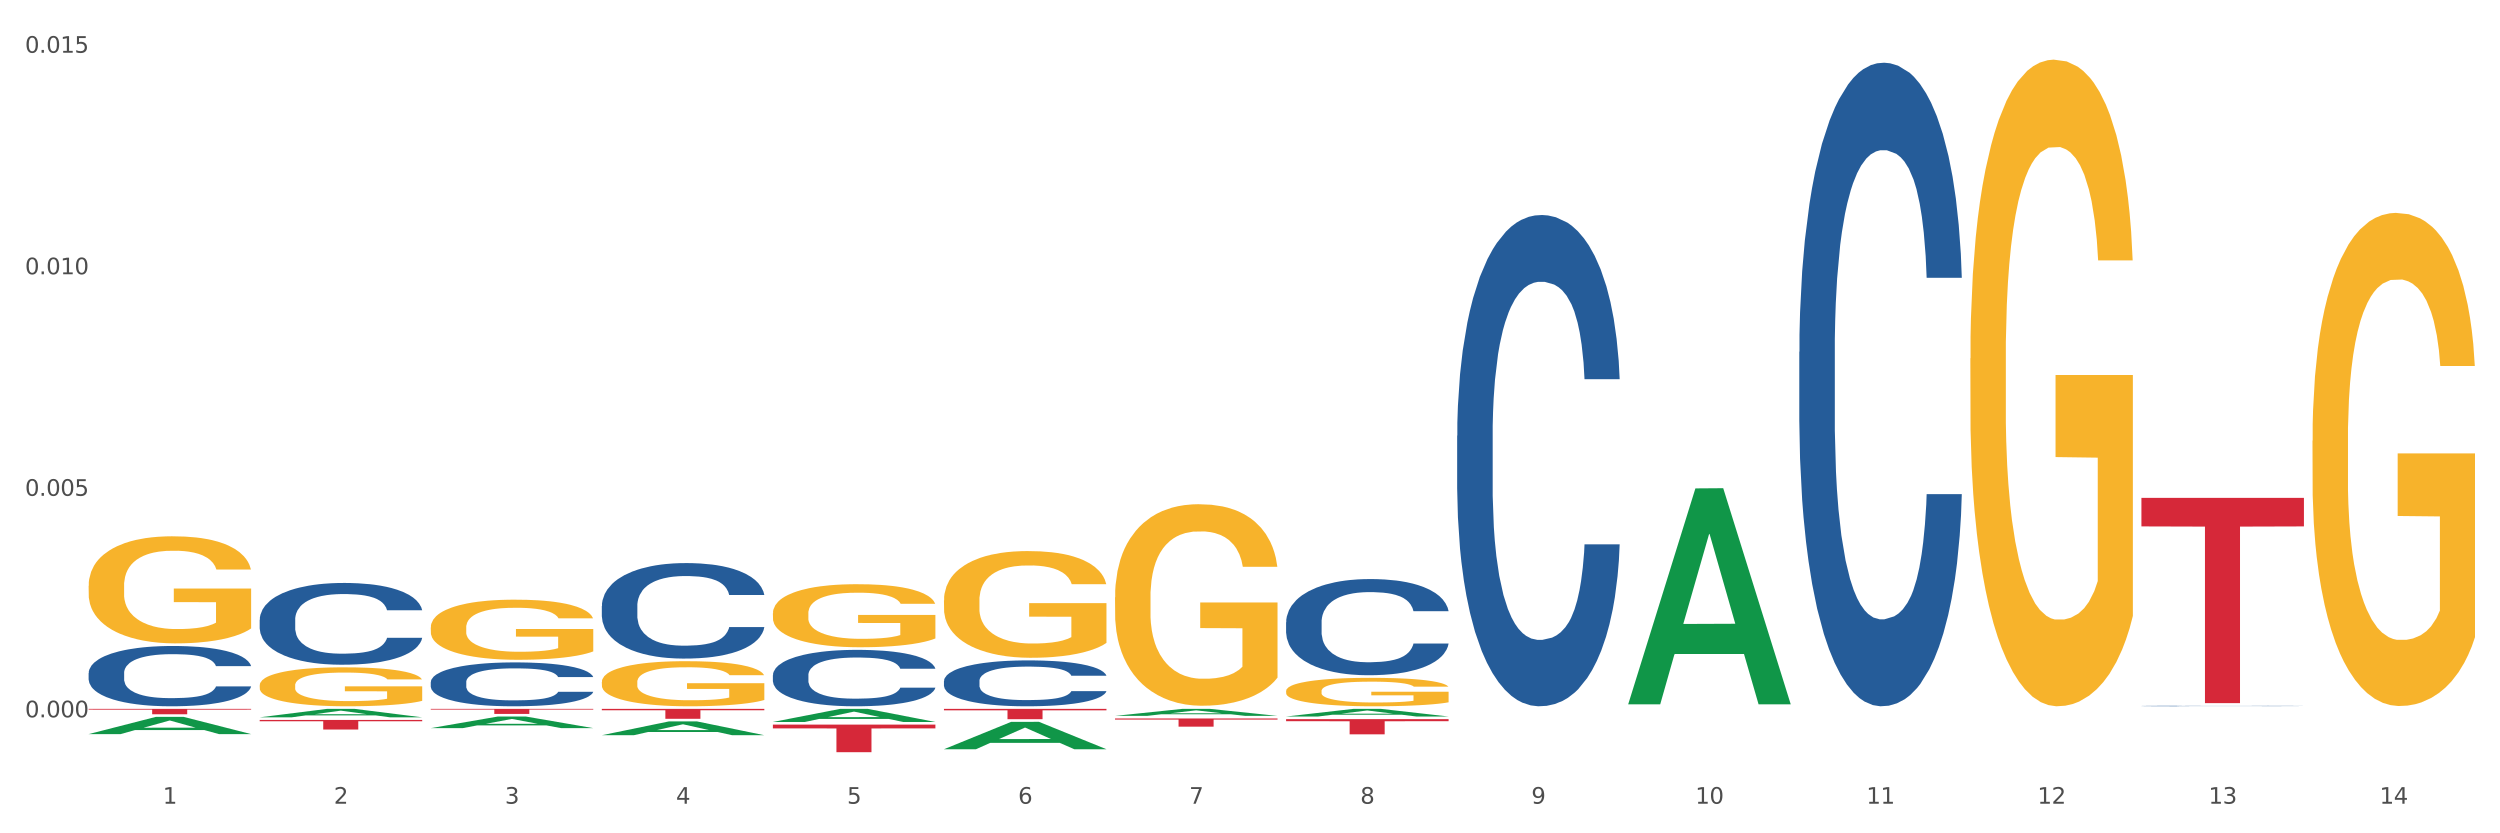 <?xml version="1.0" encoding="utf-8" standalone="no"?>
<!DOCTYPE svg PUBLIC "-//W3C//DTD SVG 1.1//EN"
  "http://www.w3.org/Graphics/SVG/1.1/DTD/svg11.dtd">
<svg xmlns:xlink="http://www.w3.org/1999/xlink" width="1080pt" height="360pt" viewBox="0 0 1080 360" xmlns="http://www.w3.org/2000/svg" version="1.1">
 <rect x="0" y="0" width="1080" height="360" fill="#333333" stroke="none"/>
 <defs>
  <style type="text/css">*{stroke-linejoin: round; stroke-linecap: butt}</style>
 </defs>
 <g id="figure_1">
  <g id="patch_1">
   <path d="M 0 360 
L 1080 360 
L 1080 0 
L 0 0 
z
" style="fill: #ffffff; stroke: #ffffff; stroke-linejoin: miter"/>
  </g>
  <g id="axes_1">
   <g id="matplotlib.axis_1">
    <g id="xtick_1">
     <g id="text_1">
      <!-- 1 -->
      <g style="fill: #4d4d4d" transform="translate(70.332 347.204) scale(0.096 -0.096)">
       <defs>
        <path id="DejaVuSans-31" d="M 794 531 
L 1825 531 
L 1825 4091 
L 703 3866 
L 703 4441 
L 1819 4666 
L 2450 4666 
L 2450 531 
L 3481 531 
L 3481 0 
L 794 0 
L 794 531 
z
" transform="scale(0.016)"/>
       </defs>
       <use xlink:href="#DejaVuSans-31"/>
      </g>
     </g>
    </g>
    <g id="xtick_2">
     <g id="text_2">
      <!-- 2 -->
      <g style="fill: #4d4d4d" transform="translate(144.233 347.204) scale(0.096 -0.096)">
       <defs>
        <path id="DejaVuSans-32" d="M 1228 531 
L 3431 531 
L 3431 0 
L 469 0 
L 469 531 
Q 828 903 1448 1529 
Q 2069 2156 2228 2338 
Q 2531 2678 2651 2914 
Q 2772 3150 2772 3378 
Q 2772 3750 2511 3984 
Q 2250 4219 1831 4219 
Q 1534 4219 1204 4116 
Q 875 4013 500 3803 
L 500 4441 
Q 881 4594 1212 4672 
Q 1544 4750 1819 4750 
Q 2544 4750 2975 4387 
Q 3406 4025 3406 3419 
Q 3406 3131 3298 2873 
Q 3191 2616 2906 2266 
Q 2828 2175 2409 1742 
Q 1991 1309 1228 531 
z
" transform="scale(0.016)"/>
       </defs>
       <use xlink:href="#DejaVuSans-32"/>
      </g>
     </g>
    </g>
    <g id="xtick_3">
     <g id="text_3">
      <!-- 3 -->
      <g style="fill: #4d4d4d" transform="translate(218.134 347.204) scale(0.096 -0.096)">
       <defs>
        <path id="DejaVuSans-33" d="M 2597 2516 
Q 3050 2419 3304 2112 
Q 3559 1806 3559 1356 
Q 3559 666 3084 287 
Q 2609 -91 1734 -91 
Q 1441 -91 1130 -33 
Q 819 25 488 141 
L 488 750 
Q 750 597 1062 519 
Q 1375 441 1716 441 
Q 2309 441 2620 675 
Q 2931 909 2931 1356 
Q 2931 1769 2642 2001 
Q 2353 2234 1838 2234 
L 1294 2234 
L 1294 2753 
L 1863 2753 
Q 2328 2753 2575 2939 
Q 2822 3125 2822 3475 
Q 2822 3834 2567 4026 
Q 2313 4219 1838 4219 
Q 1578 4219 1281 4162 
Q 984 4106 628 3988 
L 628 4550 
Q 988 4650 1302 4700 
Q 1616 4750 1894 4750 
Q 2613 4750 3031 4423 
Q 3450 4097 3450 3541 
Q 3450 3153 3228 2886 
Q 3006 2619 2597 2516 
z
" transform="scale(0.016)"/>
       </defs>
       <use xlink:href="#DejaVuSans-33"/>
      </g>
     </g>
    </g>
    <g id="xtick_4">
     <g id="text_4">
      <!-- 4 -->
      <g style="fill: #4d4d4d" transform="translate(292.034 347.204) scale(0.096 -0.096)">
       <defs>
        <path id="DejaVuSans-34" d="M 2419 4116 
L 825 1625 
L 2419 1625 
L 2419 4116 
z
M 2253 4666 
L 3047 4666 
L 3047 1625 
L 3713 1625 
L 3713 1100 
L 3047 1100 
L 3047 0 
L 2419 0 
L 2419 1100 
L 313 1100 
L 313 1709 
L 2253 4666 
z
" transform="scale(0.016)"/>
       </defs>
       <use xlink:href="#DejaVuSans-34"/>
      </g>
     </g>
    </g>
    <g id="xtick_5">
     <g id="text_5">
      <!-- 5 -->
      <g style="fill: #4d4d4d" transform="translate(365.935 347.204) scale(0.096 -0.096)">
       <defs>
        <path id="DejaVuSans-35" d="M 691 4666 
L 3169 4666 
L 3169 4134 
L 1269 4134 
L 1269 2991 
Q 1406 3038 1543 3061 
Q 1681 3084 1819 3084 
Q 2600 3084 3056 2656 
Q 3513 2228 3513 1497 
Q 3513 744 3044 326 
Q 2575 -91 1722 -91 
Q 1428 -91 1123 -41 
Q 819 9 494 109 
L 494 744 
Q 775 591 1075 516 
Q 1375 441 1709 441 
Q 2250 441 2565 725 
Q 2881 1009 2881 1497 
Q 2881 1984 2565 2268 
Q 2250 2553 1709 2553 
Q 1456 2553 1204 2497 
Q 953 2441 691 2322 
L 691 4666 
z
" transform="scale(0.016)"/>
       </defs>
       <use xlink:href="#DejaVuSans-35"/>
      </g>
     </g>
    </g>
    <g id="xtick_6">
     <g id="text_6">
      <!-- 6 -->
      <g style="fill: #4d4d4d" transform="translate(439.836 347.204) scale(0.096 -0.096)">
       <defs>
        <path id="DejaVuSans-36" d="M 2113 2584 
Q 1688 2584 1439 2293 
Q 1191 2003 1191 1497 
Q 1191 994 1439 701 
Q 1688 409 2113 409 
Q 2538 409 2786 701 
Q 3034 994 3034 1497 
Q 3034 2003 2786 2293 
Q 2538 2584 2113 2584 
z
M 3366 4563 
L 3366 3988 
Q 3128 4100 2886 4159 
Q 2644 4219 2406 4219 
Q 1781 4219 1451 3797 
Q 1122 3375 1075 2522 
Q 1259 2794 1537 2939 
Q 1816 3084 2150 3084 
Q 2853 3084 3261 2657 
Q 3669 2231 3669 1497 
Q 3669 778 3244 343 
Q 2819 -91 2113 -91 
Q 1303 -91 875 529 
Q 447 1150 447 2328 
Q 447 3434 972 4092 
Q 1497 4750 2381 4750 
Q 2619 4750 2861 4703 
Q 3103 4656 3366 4563 
z
" transform="scale(0.016)"/>
       </defs>
       <use xlink:href="#DejaVuSans-36"/>
      </g>
     </g>
    </g>
    <g id="xtick_7">
     <g id="text_7">
      <!-- 7 -->
      <g style="fill: #4d4d4d" transform="translate(513.737 347.204) scale(0.096 -0.096)">
       <defs>
        <path id="DejaVuSans-37" d="M 525 4666 
L 3525 4666 
L 3525 4397 
L 1831 0 
L 1172 0 
L 2766 4134 
L 525 4134 
L 525 4666 
z
" transform="scale(0.016)"/>
       </defs>
       <use xlink:href="#DejaVuSans-37"/>
      </g>
     </g>
    </g>
    <g id="xtick_8">
     <g id="text_8">
      <!-- 8 -->
      <g style="fill: #4d4d4d" transform="translate(587.638 347.204) scale(0.096 -0.096)">
       <defs>
        <path id="DejaVuSans-38" d="M 2034 2216 
Q 1584 2216 1326 1975 
Q 1069 1734 1069 1313 
Q 1069 891 1326 650 
Q 1584 409 2034 409 
Q 2484 409 2743 651 
Q 3003 894 3003 1313 
Q 3003 1734 2745 1975 
Q 2488 2216 2034 2216 
z
M 1403 2484 
Q 997 2584 770 2862 
Q 544 3141 544 3541 
Q 544 4100 942 4425 
Q 1341 4750 2034 4750 
Q 2731 4750 3128 4425 
Q 3525 4100 3525 3541 
Q 3525 3141 3298 2862 
Q 3072 2584 2669 2484 
Q 3125 2378 3379 2068 
Q 3634 1759 3634 1313 
Q 3634 634 3220 271 
Q 2806 -91 2034 -91 
Q 1263 -91 848 271 
Q 434 634 434 1313 
Q 434 1759 690 2068 
Q 947 2378 1403 2484 
z
M 1172 3481 
Q 1172 3119 1398 2916 
Q 1625 2713 2034 2713 
Q 2441 2713 2670 2916 
Q 2900 3119 2900 3481 
Q 2900 3844 2670 4047 
Q 2441 4250 2034 4250 
Q 1625 4250 1398 4047 
Q 1172 3844 1172 3481 
z
" transform="scale(0.016)"/>
       </defs>
       <use xlink:href="#DejaVuSans-38"/>
      </g>
     </g>
    </g>
    <g id="xtick_9">
     <g id="text_9">
      <!-- 9 -->
      <g style="fill: #4d4d4d" transform="translate(661.539 347.204) scale(0.096 -0.096)">
       <defs>
        <path id="DejaVuSans-39" d="M 703 97 
L 703 672 
Q 941 559 1184 500 
Q 1428 441 1663 441 
Q 2288 441 2617 861 
Q 2947 1281 2994 2138 
Q 2813 1869 2534 1725 
Q 2256 1581 1919 1581 
Q 1219 1581 811 2004 
Q 403 2428 403 3163 
Q 403 3881 828 4315 
Q 1253 4750 1959 4750 
Q 2769 4750 3195 4129 
Q 3622 3509 3622 2328 
Q 3622 1225 3098 567 
Q 2575 -91 1691 -91 
Q 1453 -91 1209 -44 
Q 966 3 703 97 
z
M 1959 2075 
Q 2384 2075 2632 2365 
Q 2881 2656 2881 3163 
Q 2881 3666 2632 3958 
Q 2384 4250 1959 4250 
Q 1534 4250 1286 3958 
Q 1038 3666 1038 3163 
Q 1038 2656 1286 2365 
Q 1534 2075 1959 2075 
z
" transform="scale(0.016)"/>
       </defs>
       <use xlink:href="#DejaVuSans-39"/>
      </g>
     </g>
    </g>
    <g id="xtick_10">
     <g id="text_10">
      <!-- 10 -->
      <g style="fill: #4d4d4d" transform="translate(732.386 347.204) scale(0.096 -0.096)">
       <defs>
        <path id="DejaVuSans-30" d="M 2034 4250 
Q 1547 4250 1301 3770 
Q 1056 3291 1056 2328 
Q 1056 1369 1301 889 
Q 1547 409 2034 409 
Q 2525 409 2770 889 
Q 3016 1369 3016 2328 
Q 3016 3291 2770 3770 
Q 2525 4250 2034 4250 
z
M 2034 4750 
Q 2819 4750 3233 4129 
Q 3647 3509 3647 2328 
Q 3647 1150 3233 529 
Q 2819 -91 2034 -91 
Q 1250 -91 836 529 
Q 422 1150 422 2328 
Q 422 3509 836 4129 
Q 1250 4750 2034 4750 
z
" transform="scale(0.016)"/>
       </defs>
       <use xlink:href="#DejaVuSans-31"/>
       <use xlink:href="#DejaVuSans-30" transform="translate(63.623 0)"/>
      </g>
     </g>
    </g>
    <g id="xtick_11">
     <g id="text_11">
      <!-- 11 -->
      <g style="fill: #4d4d4d" transform="translate(806.287 347.204) scale(0.096 -0.096)">
       <use xlink:href="#DejaVuSans-31"/>
       <use xlink:href="#DejaVuSans-31" transform="translate(63.623 0)"/>
      </g>
     </g>
    </g>
    <g id="xtick_12">
     <g id="text_12">
      <!-- 12 -->
      <g style="fill: #4d4d4d" transform="translate(880.187 347.204) scale(0.096 -0.096)">
       <use xlink:href="#DejaVuSans-31"/>
       <use xlink:href="#DejaVuSans-32" transform="translate(63.623 0)"/>
      </g>
     </g>
    </g>
    <g id="xtick_13">
     <g id="text_13">
      <!-- 13 -->
      <g style="fill: #4d4d4d" transform="translate(954.088 347.204) scale(0.096 -0.096)">
       <use xlink:href="#DejaVuSans-31"/>
       <use xlink:href="#DejaVuSans-33" transform="translate(63.623 0)"/>
      </g>
     </g>
    </g>
    <g id="xtick_14">
     <g id="text_14">
      <!-- 14 -->
      <g style="fill: #4d4d4d" transform="translate(1027.989 347.204) scale(0.096 -0.096)">
       <use xlink:href="#DejaVuSans-31"/>
       <use xlink:href="#DejaVuSans-34" transform="translate(63.623 0)"/>
      </g>
     </g>
    </g>
    <g id="xtick_15"/>
    <g id="xtick_16"/>
    <g id="xtick_17"/>
    <g id="xtick_18"/>
    <g id="xtick_19"/>
    <g id="xtick_20"/>
    <g id="xtick_21"/>
    <g id="xtick_22"/>
    <g id="xtick_23"/>
    <g id="xtick_24"/>
    <g id="xtick_25"/>
    <g id="xtick_26"/>
    <g id="xtick_27"/>
   </g>
   <g id="matplotlib.axis_2">
    <g id="ytick_1">
     <g id="text_15">
      <!-- 0.000 -->
      <g style="fill: #4d4d4d" transform="translate(10.8 309.885) scale(0.096 -0.096)">
       <defs>
        <path id="DejaVuSans-2e" d="M 684 794 
L 1344 794 
L 1344 0 
L 684 0 
L 684 794 
z
" transform="scale(0.016)"/>
       </defs>
       <use xlink:href="#DejaVuSans-30"/>
       <use xlink:href="#DejaVuSans-2e" transform="translate(63.623 0)"/>
       <use xlink:href="#DejaVuSans-30" transform="translate(95.41 0)"/>
       <use xlink:href="#DejaVuSans-30" transform="translate(159.033 0)"/>
       <use xlink:href="#DejaVuSans-30" transform="translate(222.656 0)"/>
      </g>
     </g>
    </g>
    <g id="ytick_2">
     <g id="text_16">
      <!-- 0.005 -->
      <g style="fill: #4d4d4d" transform="translate(10.8 214.186) scale(0.096 -0.096)">
       <use xlink:href="#DejaVuSans-30"/>
       <use xlink:href="#DejaVuSans-2e" transform="translate(63.623 0)"/>
       <use xlink:href="#DejaVuSans-30" transform="translate(95.41 0)"/>
       <use xlink:href="#DejaVuSans-30" transform="translate(159.033 0)"/>
       <use xlink:href="#DejaVuSans-35" transform="translate(222.656 0)"/>
      </g>
     </g>
    </g>
    <g id="ytick_3">
     <g id="text_17">
      <!-- 0.010 -->
      <g style="fill: #4d4d4d" transform="translate(10.8 118.487) scale(0.096 -0.096)">
       <use xlink:href="#DejaVuSans-30"/>
       <use xlink:href="#DejaVuSans-2e" transform="translate(63.623 0)"/>
       <use xlink:href="#DejaVuSans-30" transform="translate(95.41 0)"/>
       <use xlink:href="#DejaVuSans-31" transform="translate(159.033 0)"/>
       <use xlink:href="#DejaVuSans-30" transform="translate(222.656 0)"/>
      </g>
     </g>
    </g>
    <g id="ytick_4">
     <g id="text_18">
      <!-- 0.015 -->
      <g style="fill: #4d4d4d" transform="translate(10.8 22.789) scale(0.096 -0.096)">
       <use xlink:href="#DejaVuSans-30"/>
       <use xlink:href="#DejaVuSans-2e" transform="translate(63.623 0)"/>
       <use xlink:href="#DejaVuSans-30" transform="translate(95.41 0)"/>
       <use xlink:href="#DejaVuSans-31" transform="translate(159.033 0)"/>
       <use xlink:href="#DejaVuSans-35" transform="translate(222.656 0)"/>
      </g>
     </g>
    </g>
    <g id="ytick_5"/>
    <g id="ytick_6"/>
    <g id="ytick_7"/>
   </g>
   <g id="PolyCollection_1">
    <path d="M 38.283 317.121 
L 38.355 317.114 
L 67.306 309.697 
L 79.321 309.69 
L 108.489 317.135 
L 94.592 317.135 
L 88.296 315.401 
L 58.404 315.401 
L 58.187 315.429 
L 52.107 317.135 
L 38.283 317.135 
L 38.283 317.121 
L 62.167 314.367 
L 84.532 314.36 
L 73.458 311.277 
L 73.314 311.263 
L 73.169 311.284 
L 62.095 314.36 
L 62.167 314.367 
L 38.283 317.121 
z
" clip-path="url(#p7af4c44abc)" style="fill: #109648"/>
    <path d="M 186.085 294.675 
L 186.168 294.658 
L 186.168 294.173 
L 186.417 293.515 
L 187.33 292.303 
L 188.491 291.385 
L 190.483 290.312 
L 191.562 289.862 
L 192.973 289.359 
L 195.877 288.546 
L 199.196 287.853 
L 201.52 287.472 
L 203.263 287.23 
L 207.163 286.797 
L 209.404 286.606 
L 211.727 286.451 
L 213.719 286.347 
L 217.038 286.225 
L 219.694 286.174 
L 222.764 286.156 
L 225.337 286.174 
L 228.739 286.243 
L 233.718 286.451 
L 235.627 286.572 
L 238.2 286.78 
L 240.855 287.057 
L 243.013 287.334 
L 245.502 287.732 
L 248.075 288.251 
L 250.565 288.909 
L 252.307 289.515 
L 253.718 290.156 
L 254.963 290.935 
L 255.876 291.783 
L 256.291 292.493 
L 241.104 292.493 
L 240.689 291.853 
L 239.859 291.16 
L 239.03 290.693 
L 238.117 290.312 
L 236.706 289.879 
L 235.461 289.602 
L 233.387 289.273 
L 231.478 289.065 
L 229.901 288.944 
L 227.992 288.84 
L 223.926 288.736 
L 221.022 288.736 
L 219.196 288.771 
L 216.955 288.857 
L 215.047 288.978 
L 212.806 289.186 
L 211.063 289.411 
L 209.321 289.706 
L 208.325 289.913 
L 206.831 290.294 
L 205.835 290.606 
L 204.508 291.143 
L 203.761 291.524 
L 202.433 292.511 
L 201.852 293.238 
L 201.603 293.74 
L 201.437 294.294 
L 201.437 296.995 
L 201.935 298.207 
L 202.35 298.727 
L 203.014 299.315 
L 204.259 300.077 
L 206.084 300.822 
L 207.993 301.358 
L 209.57 301.687 
L 211.063 301.93 
L 212.557 302.12 
L 214.383 302.293 
L 215.877 302.397 
L 218.117 302.501 
L 220.773 302.553 
L 222.847 302.553 
L 227.08 302.467 
L 228.988 302.38 
L 230.814 302.259 
L 232.806 302.068 
L 234.382 301.861 
L 235.295 301.705 
L 236.789 301.376 
L 237.951 301.029 
L 238.947 300.631 
L 239.61 300.285 
L 240.357 299.766 
L 240.938 299.177 
L 241.104 298.865 
L 256.291 298.865 
L 255.959 299.488 
L 255.378 300.094 
L 254.216 300.908 
L 253.303 301.376 
L 251.892 301.947 
L 250.399 302.432 
L 248.324 302.969 
L 246.415 303.367 
L 244.424 303.713 
L 242.266 304.025 
L 238.366 304.458 
L 236.955 304.579 
L 233.967 304.787 
L 231.644 304.908 
L 228.241 305.029 
L 224.756 305.098 
L 221.105 305.116 
L 217.868 305.081 
L 214.3 304.977 
L 212.059 304.873 
L 209.57 304.717 
L 206.665 304.475 
L 203.927 304.181 
L 201.354 303.834 
L 198.947 303.436 
L 196.707 302.986 
L 193.802 302.241 
L 191.645 301.514 
L 190.068 300.839 
L 188.989 300.268 
L 187.91 299.54 
L 187.33 299.038 
L 186.417 297.826 
L 186.085 296.701 
L 186.085 294.675 
z
" clip-path="url(#p7af4c44abc)" style="fill: #255c99"/>
    <path d="M 112.184 267.709 
L 112.267 267.676 
L 112.267 266.773 
L 112.516 265.547 
L 113.429 263.288 
L 114.59 261.578 
L 116.582 259.578 
L 117.661 258.739 
L 119.072 257.803 
L 121.976 256.287 
L 125.296 254.996 
L 127.619 254.286 
L 129.362 253.835 
L 133.262 253.028 
L 135.503 252.673 
L 137.826 252.383 
L 139.818 252.189 
L 143.137 251.963 
L 145.793 251.866 
L 148.863 251.834 
L 151.436 251.866 
L 154.838 251.995 
L 159.818 252.383 
L 161.726 252.608 
L 164.299 252.996 
L 166.954 253.512 
L 169.112 254.028 
L 171.602 254.77 
L 174.174 255.738 
L 176.664 256.964 
L 178.406 258.094 
L 179.817 259.287 
L 181.062 260.739 
L 181.975 262.32 
L 182.39 263.643 
L 167.203 263.643 
L 166.788 262.449 
L 165.959 261.159 
L 165.129 260.288 
L 164.216 259.578 
L 162.805 258.771 
L 161.56 258.255 
L 159.486 257.642 
L 157.577 257.255 
L 156 257.029 
L 154.092 256.835 
L 150.025 256.642 
L 147.121 256.642 
L 145.295 256.706 
L 143.055 256.867 
L 141.146 257.093 
L 138.905 257.481 
L 137.163 257.9 
L 135.42 258.448 
L 134.424 258.836 
L 132.93 259.545 
L 131.934 260.126 
L 130.607 261.126 
L 129.86 261.836 
L 128.532 263.675 
L 127.951 265.031 
L 127.702 265.966 
L 127.536 266.999 
L 127.536 272.032 
L 128.034 274.291 
L 128.449 275.259 
L 129.113 276.356 
L 130.358 277.775 
L 132.183 279.163 
L 134.092 280.163 
L 135.669 280.776 
L 137.163 281.228 
L 138.656 281.583 
L 140.482 281.905 
L 141.976 282.099 
L 144.216 282.292 
L 146.872 282.389 
L 148.946 282.389 
L 153.179 282.228 
L 155.087 282.066 
L 156.913 281.841 
L 158.905 281.486 
L 160.481 281.099 
L 161.394 280.808 
L 162.888 280.195 
L 164.05 279.55 
L 165.046 278.808 
L 165.71 278.162 
L 166.456 277.194 
L 167.037 276.097 
L 167.203 275.517 
L 182.39 275.517 
L 182.058 276.678 
L 181.477 277.807 
L 180.315 279.324 
L 179.402 280.195 
L 177.991 281.26 
L 176.498 282.163 
L 174.423 283.163 
L 172.514 283.906 
L 170.523 284.551 
L 168.365 285.132 
L 164.465 285.938 
L 163.054 286.164 
L 160.067 286.551 
L 157.743 286.777 
L 154.341 287.003 
L 150.855 287.132 
L 147.204 287.164 
L 143.967 287.1 
L 140.399 286.906 
L 138.158 286.713 
L 135.669 286.422 
L 132.764 285.971 
L 130.026 285.422 
L 127.453 284.777 
L 125.047 284.035 
L 122.806 283.196 
L 119.902 281.808 
L 117.744 280.453 
L 116.167 279.195 
L 115.088 278.13 
L 114.01 276.775 
L 113.429 275.839 
L 112.516 273.581 
L 112.184 271.484 
L 112.184 267.709 
z
" clip-path="url(#p7af4c44abc)" style="fill: #255c99"/>
    <path d="M 38.283 290.77 
L 38.366 290.746 
L 38.366 290.08 
L 38.615 289.176 
L 39.528 287.51 
L 40.69 286.249 
L 42.681 284.774 
L 43.76 284.156 
L 45.171 283.466 
L 48.075 282.347 
L 51.395 281.396 
L 53.718 280.872 
L 55.461 280.539 
L 59.361 279.945 
L 61.602 279.683 
L 63.926 279.469 
L 65.917 279.326 
L 69.237 279.159 
L 71.892 279.088 
L 74.963 279.064 
L 77.535 279.088 
L 80.938 279.183 
L 85.917 279.469 
L 87.825 279.635 
L 90.398 279.921 
L 93.053 280.301 
L 95.211 280.682 
L 97.701 281.229 
L 100.273 281.943 
L 102.763 282.847 
L 104.506 283.68 
L 105.916 284.56 
L 107.161 285.631 
L 108.074 286.796 
L 108.489 287.772 
L 93.302 287.772 
L 92.888 286.892 
L 92.058 285.94 
L 91.228 285.298 
L 90.315 284.774 
L 88.904 284.179 
L 87.659 283.799 
L 85.585 283.347 
L 83.676 283.061 
L 82.099 282.895 
L 80.191 282.752 
L 76.124 282.609 
L 73.22 282.609 
L 71.394 282.657 
L 69.154 282.776 
L 67.245 282.942 
L 65.004 283.228 
L 63.262 283.537 
L 61.519 283.941 
L 60.523 284.227 
L 59.029 284.75 
L 58.034 285.179 
L 56.706 285.916 
L 55.959 286.44 
L 54.631 287.796 
L 54.05 288.795 
L 53.801 289.485 
L 53.635 290.246 
L 53.635 293.958 
L 54.133 295.623 
L 54.548 296.337 
L 55.212 297.146 
L 56.457 298.192 
L 58.283 299.215 
L 60.191 299.953 
L 61.768 300.405 
L 63.262 300.738 
L 64.755 301 
L 66.581 301.238 
L 68.075 301.38 
L 70.315 301.523 
L 72.971 301.595 
L 75.046 301.595 
L 79.278 301.476 
L 81.187 301.357 
L 83.012 301.19 
L 85.004 300.928 
L 86.581 300.643 
L 87.493 300.429 
L 88.987 299.977 
L 90.149 299.501 
L 91.145 298.954 
L 91.809 298.478 
L 92.556 297.764 
L 93.136 296.955 
L 93.302 296.527 
L 108.489 296.527 
L 108.157 297.384 
L 107.576 298.216 
L 106.414 299.334 
L 105.501 299.977 
L 104.091 300.762 
L 102.597 301.428 
L 100.522 302.166 
L 98.614 302.713 
L 96.622 303.189 
L 94.464 303.617 
L 90.564 304.212 
L 89.153 304.378 
L 86.166 304.664 
L 83.842 304.83 
L 80.44 304.997 
L 76.954 305.092 
L 73.303 305.116 
L 70.066 305.068 
L 66.498 304.925 
L 64.257 304.783 
L 61.768 304.569 
L 58.863 304.235 
L 56.125 303.831 
L 53.552 303.355 
L 51.146 302.808 
L 48.905 302.189 
L 46.001 301.166 
L 43.843 300.167 
L 42.266 299.239 
L 41.187 298.454 
L 40.109 297.455 
L 39.528 296.765 
L 38.615 295.1 
L 38.283 293.553 
L 38.283 290.77 
z
" clip-path="url(#p7af4c44abc)" style="fill: #255c99"/>
    <path d="M 38.283 253.056 
L 38.366 253.013 
L 38.366 251.492 
L 38.532 250.182 
L 39.361 247.013 
L 40.604 244.394 
L 41.516 242.999 
L 42.427 241.859 
L 43.505 240.718 
L 44.831 239.535 
L 47.235 237.802 
L 48.727 236.915 
L 50.55 235.986 
L 53.866 234.633 
L 56.27 233.873 
L 58.756 233.239 
L 62.818 232.479 
L 65.47 232.141 
L 68.288 231.887 
L 71.687 231.718 
L 74.256 231.676 
L 79.893 231.803 
L 84.7 232.183 
L 87.021 232.479 
L 90.005 232.986 
L 91.58 233.324 
L 94.149 234 
L 96.802 234.887 
L 98.625 235.648 
L 101.36 237.084 
L 103.433 238.521 
L 105.339 240.295 
L 106.334 241.521 
L 107.08 242.661 
L 107.743 243.971 
L 108.406 246.042 
L 93.486 246.042 
L 92.906 244.563 
L 91.994 243.168 
L 90.668 241.816 
L 89.508 240.971 
L 87.518 239.915 
L 85.695 239.239 
L 83.788 238.732 
L 81.467 238.309 
L 79.644 238.098 
L 77.074 237.929 
L 72.018 237.971 
L 68.62 238.309 
L 66.299 238.732 
L 64.807 239.112 
L 63.481 239.535 
L 61.989 240.126 
L 60.248 241.014 
L 59.005 241.816 
L 57.762 242.83 
L 56.767 243.845 
L 55.855 245.028 
L 55.109 246.295 
L 54.529 247.605 
L 54.032 249.211 
L 53.617 251.873 
L 53.617 257.661 
L 53.783 258.971 
L 54.197 260.703 
L 54.695 262.013 
L 55.524 263.576 
L 56.27 264.633 
L 57.679 266.154 
L 59.254 267.421 
L 60.497 268.224 
L 61.74 268.9 
L 63.895 269.83 
L 66.299 270.59 
L 68.371 271.055 
L 71.189 271.478 
L 73.096 271.647 
L 74.754 271.731 
L 78.815 271.731 
L 81.716 271.604 
L 84.949 271.309 
L 87.435 270.928 
L 89.508 270.464 
L 91.828 269.703 
L 93.32 268.985 
L 93.32 260.154 
L 75.085 260.112 
L 75.085 254.239 
L 108.489 254.239 
L 108.489 271.478 
L 107.08 272.365 
L 105.505 273.168 
L 103.847 273.886 
L 101.36 274.773 
L 98.377 275.618 
L 95.724 276.21 
L 92.906 276.717 
L 89.59 277.182 
L 85.28 277.604 
L 82.628 277.773 
L 79.312 277.9 
L 75.417 277.942 
L 72.018 277.858 
L 68.703 277.647 
L 65.221 277.266 
L 61.823 276.717 
L 59.254 276.168 
L 56.684 275.492 
L 53.949 274.604 
L 51.794 273.759 
L 50.136 272.999 
L 48.312 272.027 
L 46.323 270.759 
L 44.831 269.619 
L 43.505 268.436 
L 42.096 266.914 
L 41.101 265.605 
L 40.107 263.957 
L 39.526 262.731 
L 38.863 260.83 
L 38.366 258.168 
L 38.283 253.056 
z
" clip-path="url(#p7af4c44abc)" style="fill: #f7b32b"/>
    <path d="M 38.283 306.238 
L 108.489 306.238 
L 108.489 306.561 
L 80.872 306.564 
L 80.872 308.568 
L 65.733 308.568 
L 65.733 306.564 
L 38.283 306.561 
L 38.283 306.24 
L 38.283 306.238 
z
" clip-path="url(#p7af4c44abc)" style="fill: #d62839"/>
    <path d="M 112.184 311.009 
L 182.39 311.009 
L 182.39 311.586 
L 154.773 311.59 
L 154.773 315.158 
L 139.634 315.158 
L 139.634 311.59 
L 112.184 311.586 
L 112.184 311.013 
L 112.184 311.009 
z
" clip-path="url(#p7af4c44abc)" style="fill: #d62839"/>
    <path d="M 186.085 271.061 
L 186.168 271.037 
L 186.168 270.183 
L 186.333 269.448 
L 187.162 267.669 
L 188.406 266.198 
L 189.317 265.415 
L 190.229 264.774 
L 191.307 264.134 
L 192.633 263.469 
L 195.037 262.497 
L 196.529 261.999 
L 198.352 261.477 
L 201.668 260.718 
L 204.071 260.29 
L 206.558 259.935 
L 210.619 259.508 
L 213.272 259.318 
L 216.09 259.175 
L 219.488 259.081 
L 222.058 259.057 
L 227.694 259.128 
L 232.502 259.342 
L 234.823 259.508 
L 237.807 259.792 
L 239.381 259.982 
L 241.951 260.362 
L 244.603 260.86 
L 246.427 261.287 
L 249.162 262.093 
L 251.234 262.9 
L 253.141 263.896 
L 254.135 264.584 
L 254.881 265.225 
L 255.545 265.96 
L 256.208 267.123 
L 241.288 267.123 
L 240.708 266.293 
L 239.796 265.51 
L 238.47 264.751 
L 237.309 264.276 
L 235.32 263.683 
L 233.496 263.303 
L 231.59 263.019 
L 229.269 262.781 
L 227.446 262.663 
L 224.876 262.568 
L 219.82 262.592 
L 216.422 262.781 
L 214.101 263.019 
L 212.609 263.232 
L 211.283 263.469 
L 209.791 263.802 
L 208.05 264.3 
L 206.807 264.751 
L 205.563 265.32 
L 204.569 265.889 
L 203.657 266.554 
L 202.911 267.265 
L 202.331 268.001 
L 201.833 268.902 
L 201.419 270.397 
L 201.419 273.647 
L 201.585 274.382 
L 201.999 275.355 
L 202.496 276.09 
L 203.325 276.968 
L 204.071 277.561 
L 205.48 278.415 
L 207.055 279.127 
L 208.299 279.578 
L 209.542 279.957 
L 211.697 280.479 
L 214.101 280.906 
L 216.173 281.167 
L 218.991 281.405 
L 220.898 281.499 
L 222.555 281.547 
L 226.617 281.547 
L 229.518 281.476 
L 232.75 281.31 
L 235.237 281.096 
L 237.309 280.835 
L 239.63 280.408 
L 241.122 280.005 
L 241.122 275.047 
L 222.887 275.023 
L 222.887 271.725 
L 256.291 271.725 
L 256.291 281.405 
L 254.881 281.903 
L 253.307 282.354 
L 251.649 282.757 
L 249.162 283.255 
L 246.178 283.729 
L 243.526 284.062 
L 240.708 284.346 
L 237.392 284.607 
L 233.082 284.844 
L 230.43 284.939 
L 227.114 285.011 
L 223.218 285.034 
L 219.82 284.987 
L 216.504 284.868 
L 213.023 284.655 
L 209.625 284.346 
L 207.055 284.038 
L 204.486 283.658 
L 201.75 283.16 
L 199.595 282.686 
L 197.938 282.259 
L 196.114 281.713 
L 194.125 281.001 
L 192.633 280.361 
L 191.307 279.696 
L 189.898 278.842 
L 188.903 278.107 
L 187.908 277.182 
L 187.328 276.494 
L 186.665 275.426 
L 186.168 273.932 
L 186.085 271.061 
z
" clip-path="url(#p7af4c44abc)" style="fill: #f7b32b"/>
    <path d="M 259.986 306.238 
L 330.191 306.238 
L 330.191 306.832 
L 302.575 306.836 
L 302.575 310.516 
L 287.436 310.516 
L 287.436 306.836 
L 259.986 306.832 
L 259.986 306.242 
L 259.986 306.238 
z
" clip-path="url(#p7af4c44abc)" style="fill: #d62839"/>
    <path d="M 333.886 313.015 
L 404.092 313.015 
L 404.092 314.674 
L 376.476 314.685 
L 376.476 324.95 
L 361.337 324.95 
L 361.337 314.685 
L 333.886 314.674 
L 333.886 313.027 
L 333.886 313.015 
z
" clip-path="url(#p7af4c44abc)" style="fill: #d62839"/>
    <path d="M 259.986 261.788 
L 260.069 261.75 
L 260.069 260.695 
L 260.318 259.263 
L 261.23 256.625 
L 262.392 254.628 
L 264.384 252.292 
L 265.463 251.312 
L 266.873 250.219 
L 269.778 248.448 
L 273.097 246.941 
L 275.421 246.112 
L 277.164 245.584 
L 281.064 244.642 
L 283.305 244.228 
L 285.628 243.889 
L 287.62 243.663 
L 290.939 243.399 
L 293.595 243.286 
L 296.665 243.248 
L 299.238 243.286 
L 302.64 243.436 
L 307.619 243.889 
L 309.528 244.152 
L 312.101 244.605 
L 314.756 245.207 
L 316.914 245.81 
L 319.403 246.677 
L 321.976 247.808 
L 324.465 249.24 
L 326.208 250.558 
L 327.619 251.953 
L 328.864 253.648 
L 329.776 255.495 
L 330.191 257.04 
L 315.005 257.04 
L 314.59 255.646 
L 313.76 254.138 
L 312.93 253.121 
L 312.018 252.292 
L 310.607 251.35 
L 309.362 250.747 
L 307.287 250.031 
L 305.379 249.579 
L 303.802 249.315 
L 301.893 249.089 
L 297.827 248.863 
L 294.923 248.863 
L 293.097 248.938 
L 290.856 249.126 
L 288.948 249.39 
L 286.707 249.842 
L 284.964 250.332 
L 283.222 250.973 
L 282.226 251.425 
L 280.732 252.254 
L 279.736 252.932 
L 278.408 254.101 
L 277.662 254.93 
L 276.334 257.078 
L 275.753 258.66 
L 275.504 259.753 
L 275.338 260.959 
L 275.338 266.837 
L 275.836 269.475 
L 276.251 270.606 
L 276.915 271.887 
L 278.159 273.545 
L 279.985 275.165 
L 281.894 276.333 
L 283.471 277.049 
L 284.964 277.577 
L 286.458 277.991 
L 288.284 278.368 
L 289.777 278.594 
L 292.018 278.82 
L 294.674 278.933 
L 296.748 278.933 
L 300.98 278.745 
L 302.889 278.557 
L 304.715 278.293 
L 306.706 277.878 
L 308.283 277.426 
L 309.196 277.087 
L 310.69 276.371 
L 311.852 275.617 
L 312.847 274.751 
L 313.511 273.997 
L 314.258 272.867 
L 314.839 271.585 
L 315.005 270.907 
L 330.191 270.907 
L 329.859 272.264 
L 329.279 273.583 
L 328.117 275.354 
L 327.204 276.371 
L 325.793 277.615 
L 324.299 278.67 
L 322.225 279.838 
L 320.316 280.705 
L 318.324 281.458 
L 316.167 282.137 
L 312.267 283.079 
L 310.856 283.342 
L 307.868 283.795 
L 305.545 284.058 
L 302.142 284.322 
L 298.657 284.473 
L 295.006 284.511 
L 291.769 284.435 
L 288.201 284.209 
L 285.96 283.983 
L 283.471 283.644 
L 280.566 283.116 
L 277.827 282.476 
L 275.255 281.722 
L 272.848 280.855 
L 270.608 279.876 
L 267.703 278.255 
L 265.546 276.673 
L 263.969 275.203 
L 262.89 273.959 
L 261.811 272.377 
L 261.23 271.284 
L 260.318 268.646 
L 259.986 266.197 
L 259.986 261.788 
z
" clip-path="url(#p7af4c44abc)" style="fill: #255c99"/>
    <path d="M 407.787 306.238 
L 477.993 306.238 
L 477.993 306.859 
L 450.377 306.863 
L 450.377 310.708 
L 435.237 310.708 
L 435.237 306.863 
L 407.787 306.859 
L 407.787 306.242 
L 407.787 306.238 
z
" clip-path="url(#p7af4c44abc)" style="fill: #d62839"/>
    <path d="M 555.589 310.656 
L 625.795 310.656 
L 625.795 311.569 
L 598.178 311.575 
L 598.178 317.226 
L 583.039 317.226 
L 583.039 311.575 
L 555.589 311.569 
L 555.589 310.662 
L 555.589 310.656 
z
" clip-path="url(#p7af4c44abc)" style="fill: #d62839"/>
    <path d="M 925.093 215.087 
L 995.299 215.087 
L 995.299 227.409 
L 967.683 227.493 
L 967.683 303.758 
L 952.543 303.758 
L 952.543 227.493 
L 925.093 227.409 
L 925.093 215.17 
L 925.093 215.087 
z
" clip-path="url(#p7af4c44abc)" style="fill: #d62839"/>
    <path d="M 998.994 190.41 
L 999.077 190.215 
L 999.077 183.211 
L 999.243 177.179 
L 1000.072 162.587 
L 1001.315 150.524 
L 1002.227 144.103 
L 1003.139 138.85 
L 1004.216 133.597 
L 1005.542 128.149 
L 1007.946 120.172 
L 1009.438 116.086 
L 1011.262 111.806 
L 1014.577 105.579 
L 1016.981 102.077 
L 1019.467 99.159 
L 1023.529 95.657 
L 1026.181 94.1 
L 1029 92.933 
L 1032.398 92.154 
L 1034.967 91.96 
L 1040.604 92.544 
L 1045.411 94.295 
L 1047.732 95.657 
L 1050.716 97.991 
L 1052.291 99.548 
L 1054.86 102.661 
L 1057.513 106.747 
L 1059.336 110.249 
L 1062.072 116.864 
L 1064.144 123.479 
L 1066.05 131.651 
L 1067.045 137.294 
L 1067.791 142.547 
L 1068.454 148.578 
L 1069.117 158.112 
L 1054.197 158.112 
L 1053.617 151.302 
L 1052.705 144.882 
L 1051.379 138.655 
L 1050.219 134.764 
L 1048.229 129.9 
L 1046.406 126.787 
L 1044.499 124.452 
L 1042.179 122.507 
L 1040.355 121.534 
L 1037.786 120.756 
L 1032.729 120.95 
L 1029.331 122.507 
L 1027.01 124.452 
L 1025.518 126.203 
L 1024.192 128.149 
L 1022.7 130.873 
L 1020.959 134.959 
L 1019.716 138.655 
L 1018.473 143.325 
L 1017.478 147.995 
L 1016.566 153.442 
L 1015.82 159.279 
L 1015.24 165.311 
L 1014.743 172.704 
L 1014.328 184.962 
L 1014.328 211.617 
L 1014.494 217.649 
L 1014.909 225.626 
L 1015.406 231.657 
L 1016.235 238.856 
L 1016.981 243.721 
L 1018.39 250.725 
L 1019.965 256.562 
L 1021.208 260.259 
L 1022.451 263.372 
L 1024.606 267.652 
L 1027.01 271.154 
L 1029.082 273.294 
L 1031.901 275.24 
L 1033.807 276.018 
L 1035.465 276.407 
L 1039.526 276.407 
L 1042.427 275.824 
L 1045.66 274.462 
L 1048.147 272.711 
L 1050.219 270.57 
L 1052.54 267.068 
L 1054.032 263.761 
L 1054.032 223.097 
L 1035.796 222.902 
L 1035.796 195.858 
L 1069.2 195.858 
L 1069.2 275.24 
L 1067.791 279.326 
L 1066.216 283.023 
L 1064.558 286.33 
L 1062.072 290.416 
L 1059.088 294.307 
L 1056.435 297.031 
L 1053.617 299.366 
L 1050.302 301.506 
L 1045.991 303.452 
L 1043.339 304.23 
L 1040.024 304.814 
L 1036.128 305.008 
L 1032.729 304.619 
L 1029.414 303.646 
L 1025.933 301.895 
L 1022.534 299.366 
L 1019.965 296.837 
L 1017.395 293.724 
L 1014.66 289.638 
L 1012.505 285.747 
L 1010.847 282.244 
L 1009.024 277.769 
L 1007.034 271.932 
L 1005.542 266.679 
L 1004.216 261.231 
L 1002.807 254.227 
L 1001.812 248.195 
L 1000.818 240.607 
L 1000.237 234.965 
L 999.574 226.21 
L 999.077 213.952 
L 998.994 190.41 
z
" clip-path="url(#p7af4c44abc)" style="fill: #f7b32b"/>
    <path d="M 851.192 154.85 
L 851.275 154.595 
L 851.275 145.411 
L 851.441 137.502 
L 852.27 118.368 
L 853.513 102.551 
L 854.425 94.132 
L 855.337 87.243 
L 856.414 80.355 
L 857.741 73.212 
L 860.144 62.752 
L 861.636 57.394 
L 863.46 51.782 
L 866.775 43.618 
L 869.179 39.026 
L 871.666 35.199 
L 875.727 30.607 
L 878.38 28.566 
L 881.198 27.035 
L 884.596 26.015 
L 887.166 25.759 
L 892.802 26.525 
L 897.61 28.821 
L 899.93 30.607 
L 902.914 33.668 
L 904.489 35.709 
L 907.059 39.791 
L 909.711 45.149 
L 911.535 49.741 
L 914.27 58.415 
L 916.342 67.089 
L 918.249 77.804 
L 919.243 85.202 
L 919.989 92.091 
L 920.652 99.999 
L 921.315 112.5 
L 906.396 112.5 
L 905.815 103.571 
L 904.904 95.152 
L 903.577 86.988 
L 902.417 81.886 
L 900.428 75.508 
L 898.604 71.426 
L 896.698 68.365 
L 894.377 65.813 
L 892.553 64.538 
L 889.984 63.517 
L 884.928 63.772 
L 881.529 65.813 
L 879.208 68.365 
L 877.717 70.661 
L 876.39 73.212 
L 874.898 76.783 
L 873.158 82.141 
L 871.914 86.988 
L 870.671 93.111 
L 869.676 99.234 
L 868.765 106.377 
L 868.019 114.031 
L 867.438 121.94 
L 866.941 131.634 
L 866.527 147.707 
L 866.527 182.658 
L 866.692 190.567 
L 867.107 201.027 
L 867.604 208.936 
L 868.433 218.375 
L 869.179 224.753 
L 870.588 233.937 
L 872.163 241.591 
L 873.406 246.438 
L 874.65 250.52 
L 876.805 256.133 
L 879.208 260.725 
L 881.281 263.531 
L 884.099 266.082 
L 886.005 267.103 
L 887.663 267.613 
L 891.725 267.613 
L 894.626 266.848 
L 897.858 265.062 
L 900.345 262.766 
L 902.417 259.96 
L 904.738 255.367 
L 906.23 251.03 
L 906.23 197.71 
L 887.995 197.455 
L 887.995 161.993 
L 921.398 161.993 
L 921.398 266.082 
L 919.989 271.44 
L 918.414 276.287 
L 916.757 280.624 
L 914.27 285.982 
L 911.286 291.084 
L 908.634 294.656 
L 905.815 297.717 
L 902.5 300.524 
L 898.19 303.075 
L 895.537 304.095 
L 892.222 304.861 
L 888.326 305.116 
L 884.928 304.605 
L 881.612 303.33 
L 878.131 301.034 
L 874.733 297.717 
L 872.163 294.401 
L 869.594 290.319 
L 866.858 284.961 
L 864.703 279.859 
L 863.045 275.267 
L 861.222 269.399 
L 859.233 261.745 
L 857.741 254.857 
L 856.414 247.714 
L 855.005 238.529 
L 854.011 230.621 
L 853.016 220.671 
L 852.436 213.273 
L 851.773 201.792 
L 851.275 185.72 
L 851.192 154.85 
z
" clip-path="url(#p7af4c44abc)" style="fill: #f7b32b"/>
    <path d="M 555.589 298.504 
L 555.672 298.493 
L 555.672 298.089 
L 555.838 297.741 
L 556.667 296.899 
L 557.91 296.203 
L 558.822 295.833 
L 559.733 295.529 
L 560.811 295.226 
L 562.137 294.912 
L 564.541 294.452 
L 566.033 294.216 
L 567.856 293.969 
L 571.172 293.61 
L 573.576 293.408 
L 576.062 293.239 
L 580.124 293.037 
L 582.776 292.948 
L 585.594 292.88 
L 588.993 292.835 
L 591.562 292.824 
L 597.199 292.858 
L 602.006 292.959 
L 604.327 293.037 
L 607.311 293.172 
L 608.886 293.262 
L 611.455 293.442 
L 614.108 293.677 
L 615.931 293.879 
L 618.667 294.261 
L 620.739 294.643 
L 622.645 295.114 
L 623.64 295.44 
L 624.386 295.743 
L 625.049 296.091 
L 625.712 296.641 
L 610.792 296.641 
L 610.212 296.248 
L 609.3 295.877 
L 607.974 295.518 
L 606.814 295.294 
L 604.824 295.013 
L 603.001 294.833 
L 601.094 294.699 
L 598.773 294.587 
L 596.95 294.53 
L 594.38 294.485 
L 589.324 294.497 
L 585.926 294.587 
L 583.605 294.699 
L 582.113 294.8 
L 580.787 294.912 
L 579.295 295.069 
L 577.554 295.305 
L 576.311 295.518 
L 575.068 295.788 
L 574.073 296.057 
L 573.161 296.371 
L 572.415 296.708 
L 571.835 297.056 
L 571.338 297.483 
L 570.923 298.19 
L 570.923 299.728 
L 571.089 300.076 
L 571.503 300.536 
L 572.001 300.884 
L 572.83 301.299 
L 573.576 301.58 
L 574.985 301.984 
L 576.56 302.321 
L 577.803 302.534 
L 579.046 302.714 
L 581.201 302.96 
L 583.605 303.163 
L 585.677 303.286 
L 588.495 303.398 
L 590.402 303.443 
L 592.06 303.466 
L 596.121 303.466 
L 599.022 303.432 
L 602.255 303.353 
L 604.741 303.252 
L 606.814 303.129 
L 609.134 302.927 
L 610.626 302.736 
L 610.626 300.39 
L 592.391 300.379 
L 592.391 298.818 
L 625.795 298.818 
L 625.795 303.398 
L 624.386 303.634 
L 622.811 303.847 
L 621.153 304.038 
L 618.667 304.274 
L 615.683 304.498 
L 613.03 304.655 
L 610.212 304.79 
L 606.896 304.914 
L 602.586 305.026 
L 599.934 305.071 
L 596.618 305.105 
L 592.723 305.116 
L 589.324 305.093 
L 586.009 305.037 
L 582.527 304.936 
L 579.129 304.79 
L 576.56 304.644 
L 573.99 304.465 
L 571.255 304.229 
L 569.1 304.004 
L 567.442 303.802 
L 565.618 303.544 
L 563.629 303.207 
L 562.137 302.904 
L 560.811 302.59 
L 559.402 302.186 
L 558.407 301.838 
L 557.413 301.4 
L 556.832 301.075 
L 556.169 300.57 
L 555.672 299.862 
L 555.589 298.504 
z
" clip-path="url(#p7af4c44abc)" style="fill: #f7b32b"/>
    <path d="M 481.688 258.05 
L 481.771 257.97 
L 481.771 255.108 
L 481.937 252.643 
L 482.766 246.679 
L 484.009 241.749 
L 484.921 239.125 
L 485.833 236.978 
L 486.91 234.831 
L 488.236 232.605 
L 490.64 229.345 
L 492.132 227.675 
L 493.956 225.925 
L 497.271 223.381 
L 499.675 221.95 
L 502.161 220.757 
L 506.223 219.326 
L 508.875 218.689 
L 511.693 218.212 
L 515.092 217.894 
L 517.661 217.815 
L 523.298 218.053 
L 528.105 218.769 
L 530.426 219.326 
L 533.41 220.28 
L 534.985 220.916 
L 537.554 222.188 
L 540.207 223.858 
L 542.03 225.289 
L 544.766 227.993 
L 546.838 230.696 
L 548.744 234.036 
L 549.739 236.342 
L 550.485 238.489 
L 551.148 240.954 
L 551.811 244.85 
L 536.891 244.85 
L 536.311 242.067 
L 535.399 239.443 
L 534.073 236.899 
L 532.913 235.308 
L 530.923 233.32 
L 529.1 232.048 
L 527.193 231.094 
L 524.873 230.299 
L 523.049 229.901 
L 520.48 229.583 
L 515.423 229.663 
L 512.025 230.299 
L 509.704 231.094 
L 508.212 231.81 
L 506.886 232.605 
L 505.394 233.718 
L 503.653 235.388 
L 502.41 236.899 
L 501.167 238.807 
L 500.172 240.715 
L 499.26 242.942 
L 498.514 245.327 
L 497.934 247.792 
L 497.437 250.814 
L 497.022 255.823 
L 497.022 266.717 
L 497.188 269.182 
L 497.603 272.442 
L 498.1 274.907 
L 498.929 277.849 
L 499.675 279.837 
L 501.084 282.7 
L 502.659 285.085 
L 503.902 286.596 
L 505.145 287.868 
L 507.3 289.618 
L 509.704 291.049 
L 511.776 291.924 
L 514.595 292.719 
L 516.501 293.037 
L 518.159 293.196 
L 522.22 293.196 
L 525.121 292.957 
L 528.354 292.401 
L 530.841 291.685 
L 532.913 290.81 
L 535.234 289.379 
L 536.726 288.027 
L 536.726 271.409 
L 518.49 271.329 
L 518.49 260.276 
L 551.894 260.276 
L 551.894 292.719 
L 550.485 294.389 
L 548.91 295.899 
L 547.252 297.251 
L 544.766 298.921 
L 541.782 300.511 
L 539.129 301.625 
L 536.311 302.579 
L 532.996 303.454 
L 528.685 304.249 
L 526.033 304.567 
L 522.718 304.805 
L 518.822 304.885 
L 515.423 304.726 
L 512.108 304.328 
L 508.627 303.613 
L 505.228 302.579 
L 502.659 301.545 
L 500.089 300.273 
L 497.354 298.603 
L 495.199 297.013 
L 493.541 295.581 
L 491.718 293.753 
L 489.728 291.367 
L 488.236 289.22 
L 486.91 286.994 
L 485.501 284.131 
L 484.506 281.666 
L 483.512 278.565 
L 482.931 276.259 
L 482.268 272.681 
L 481.771 267.671 
L 481.688 258.05 
z
" clip-path="url(#p7af4c44abc)" style="fill: #f7b32b"/>
    <path d="M 407.787 259.366 
L 407.87 259.324 
L 407.87 257.809 
L 408.036 256.503 
L 408.865 253.346 
L 410.108 250.735 
L 411.02 249.346 
L 411.932 248.209 
L 413.009 247.072 
L 414.335 245.893 
L 416.739 244.167 
L 418.231 243.283 
L 420.055 242.357 
L 423.37 241.009 
L 425.774 240.251 
L 428.261 239.62 
L 432.322 238.862 
L 434.974 238.525 
L 437.793 238.273 
L 441.191 238.104 
L 443.761 238.062 
L 449.397 238.188 
L 454.204 238.567 
L 456.525 238.862 
L 459.509 239.367 
L 461.084 239.704 
L 463.654 240.378 
L 466.306 241.262 
L 468.129 242.02 
L 470.865 243.451 
L 472.937 244.883 
L 474.843 246.651 
L 475.838 247.872 
L 476.584 249.009 
L 477.247 250.314 
L 477.91 252.377 
L 462.99 252.377 
L 462.41 250.904 
L 461.498 249.514 
L 460.172 248.167 
L 459.012 247.325 
L 457.023 246.272 
L 455.199 245.599 
L 453.293 245.093 
L 450.972 244.672 
L 449.148 244.462 
L 446.579 244.293 
L 441.523 244.335 
L 438.124 244.672 
L 435.803 245.093 
L 434.311 245.472 
L 432.985 245.893 
L 431.493 246.483 
L 429.753 247.367 
L 428.509 248.167 
L 427.266 249.177 
L 426.271 250.188 
L 425.359 251.367 
L 424.613 252.63 
L 424.033 253.935 
L 423.536 255.535 
L 423.122 258.187 
L 423.122 263.956 
L 423.287 265.261 
L 423.702 266.987 
L 424.199 268.292 
L 425.028 269.85 
L 425.774 270.903 
L 427.183 272.418 
L 428.758 273.682 
L 430.001 274.482 
L 431.244 275.155 
L 433.4 276.081 
L 435.803 276.839 
L 437.876 277.302 
L 440.694 277.724 
L 442.6 277.892 
L 444.258 277.976 
L 448.319 277.976 
L 451.22 277.85 
L 454.453 277.555 
L 456.94 277.176 
L 459.012 276.713 
L 461.333 275.955 
L 462.825 275.239 
L 462.825 266.44 
L 444.589 266.398 
L 444.589 260.545 
L 477.993 260.545 
L 477.993 277.724 
L 476.584 278.608 
L 475.009 279.408 
L 473.351 280.123 
L 470.865 281.008 
L 467.881 281.85 
L 465.228 282.439 
L 462.41 282.944 
L 459.095 283.407 
L 454.785 283.829 
L 452.132 283.997 
L 448.817 284.123 
L 444.921 284.165 
L 441.523 284.081 
L 438.207 283.871 
L 434.726 283.492 
L 431.327 282.944 
L 428.758 282.397 
L 426.188 281.723 
L 423.453 280.839 
L 421.298 279.997 
L 419.64 279.239 
L 417.817 278.271 
L 415.827 277.008 
L 414.335 275.871 
L 413.009 274.692 
L 411.6 273.176 
L 410.605 271.871 
L 409.611 270.229 
L 409.031 269.008 
L 408.368 267.113 
L 407.87 264.461 
L 407.787 259.366 
z
" clip-path="url(#p7af4c44abc)" style="fill: #f7b32b"/>
    <path d="M 333.886 264.964 
L 333.969 264.939 
L 333.969 264.043 
L 334.135 263.272 
L 334.964 261.406 
L 336.207 259.863 
L 337.119 259.042 
L 338.031 258.371 
L 339.108 257.699 
L 340.435 257.002 
L 342.838 255.982 
L 344.33 255.46 
L 346.154 254.912 
L 349.469 254.116 
L 351.873 253.668 
L 354.36 253.295 
L 358.421 252.847 
L 361.074 252.648 
L 363.892 252.499 
L 367.29 252.399 
L 369.86 252.375 
L 375.496 252.449 
L 380.304 252.673 
L 382.624 252.847 
L 385.608 253.146 
L 387.183 253.345 
L 389.753 253.743 
L 392.405 254.265 
L 394.229 254.713 
L 396.964 255.559 
L 399.036 256.405 
L 400.943 257.45 
L 401.937 258.172 
L 402.683 258.843 
L 403.346 259.615 
L 404.009 260.834 
L 389.09 260.834 
L 388.509 259.963 
L 387.598 259.142 
L 386.271 258.346 
L 385.111 257.848 
L 383.122 257.226 
L 381.298 256.828 
L 379.392 256.529 
L 377.071 256.281 
L 375.247 256.156 
L 372.678 256.057 
L 367.622 256.082 
L 364.223 256.281 
L 361.902 256.529 
L 360.41 256.753 
L 359.084 257.002 
L 357.592 257.351 
L 355.852 257.873 
L 354.608 258.346 
L 353.365 258.943 
L 352.37 259.54 
L 351.459 260.237 
L 350.713 260.983 
L 350.132 261.754 
L 349.635 262.7 
L 349.221 264.267 
L 349.221 267.676 
L 349.386 268.447 
L 349.801 269.467 
L 350.298 270.238 
L 351.127 271.159 
L 351.873 271.781 
L 353.282 272.676 
L 354.857 273.423 
L 356.1 273.896 
L 357.344 274.294 
L 359.499 274.841 
L 361.902 275.289 
L 363.975 275.562 
L 366.793 275.811 
L 368.699 275.911 
L 370.357 275.961 
L 374.418 275.961 
L 377.32 275.886 
L 380.552 275.712 
L 383.039 275.488 
L 385.111 275.214 
L 387.432 274.766 
L 388.924 274.343 
L 388.924 269.143 
L 370.689 269.119 
L 370.689 265.66 
L 404.092 265.66 
L 404.092 275.811 
L 402.683 276.334 
L 401.108 276.806 
L 399.451 277.229 
L 396.964 277.752 
L 393.98 278.249 
L 391.328 278.598 
L 388.509 278.896 
L 385.194 279.17 
L 380.884 279.419 
L 378.231 279.518 
L 374.916 279.593 
L 371.02 279.618 
L 367.622 279.568 
L 364.306 279.444 
L 360.825 279.22 
L 357.427 278.896 
L 354.857 278.573 
L 352.287 278.175 
L 349.552 277.652 
L 347.397 277.155 
L 345.739 276.707 
L 343.916 276.135 
L 341.927 275.388 
L 340.435 274.717 
L 339.108 274.02 
L 337.699 273.124 
L 336.705 272.353 
L 335.71 271.383 
L 335.13 270.661 
L 334.467 269.542 
L 333.969 267.974 
L 333.886 264.964 
z
" clip-path="url(#p7af4c44abc)" style="fill: #f7b32b"/>
    <path d="M 259.986 294.636 
L 260.068 294.618 
L 260.068 293.977 
L 260.234 293.426 
L 261.063 292.091 
L 262.306 290.988 
L 263.218 290.401 
L 264.13 289.921 
L 265.208 289.44 
L 266.534 288.942 
L 268.937 288.212 
L 270.429 287.839 
L 272.253 287.447 
L 275.568 286.878 
L 277.972 286.558 
L 280.459 286.291 
L 284.52 285.97 
L 287.173 285.828 
L 289.991 285.721 
L 293.389 285.65 
L 295.959 285.632 
L 301.595 285.686 
L 306.403 285.846 
L 308.724 285.97 
L 311.707 286.184 
L 313.282 286.326 
L 315.852 286.611 
L 318.504 286.985 
L 320.328 287.305 
L 323.063 287.91 
L 325.135 288.515 
L 327.042 289.262 
L 328.036 289.778 
L 328.782 290.259 
L 329.445 290.81 
L 330.109 291.682 
L 315.189 291.682 
L 314.609 291.059 
L 313.697 290.472 
L 312.371 289.903 
L 311.21 289.547 
L 309.221 289.102 
L 307.397 288.817 
L 305.491 288.604 
L 303.17 288.426 
L 301.347 288.337 
L 298.777 288.266 
L 293.721 288.284 
L 290.322 288.426 
L 288.002 288.604 
L 286.51 288.764 
L 285.183 288.942 
L 283.691 289.191 
L 281.951 289.565 
L 280.707 289.903 
L 279.464 290.33 
L 278.47 290.757 
L 277.558 291.255 
L 276.812 291.789 
L 276.232 292.34 
L 275.734 293.017 
L 275.32 294.137 
L 275.32 296.575 
L 275.486 297.127 
L 275.9 297.856 
L 276.397 298.408 
L 277.226 299.066 
L 277.972 299.511 
L 279.381 300.151 
L 280.956 300.685 
L 282.199 301.023 
L 283.443 301.308 
L 285.598 301.699 
L 288.002 302.02 
L 290.074 302.215 
L 292.892 302.393 
L 294.798 302.465 
L 296.456 302.5 
L 300.518 302.5 
L 303.419 302.447 
L 306.651 302.322 
L 309.138 302.162 
L 311.21 301.966 
L 313.531 301.646 
L 315.023 301.344 
L 315.023 297.625 
L 296.788 297.607 
L 296.788 295.134 
L 330.191 295.134 
L 330.191 302.393 
L 328.782 302.767 
L 327.207 303.105 
L 325.55 303.408 
L 323.063 303.781 
L 320.079 304.137 
L 317.427 304.386 
L 314.609 304.6 
L 311.293 304.795 
L 306.983 304.973 
L 304.33 305.045 
L 301.015 305.098 
L 297.119 305.116 
L 293.721 305.08 
L 290.405 304.991 
L 286.924 304.831 
L 283.526 304.6 
L 280.956 304.368 
L 278.387 304.084 
L 275.651 303.71 
L 273.496 303.354 
L 271.839 303.034 
L 270.015 302.625 
L 268.026 302.091 
L 266.534 301.611 
L 265.208 301.112 
L 263.798 300.472 
L 262.804 299.92 
L 261.809 299.226 
L 261.229 298.71 
L 260.566 297.91 
L 260.068 296.789 
L 259.986 294.636 
z
" clip-path="url(#p7af4c44abc)" style="fill: #f7b32b"/>
    <path d="M 481.688 310.385 
L 551.894 310.385 
L 551.894 310.877 
L 524.277 310.881 
L 524.277 313.928 
L 509.138 313.928 
L 509.138 310.881 
L 481.688 310.877 
L 481.688 310.388 
L 481.688 310.385 
z
" clip-path="url(#p7af4c44abc)" style="fill: #d62839"/>
    <path d="M 333.886 291.692 
L 333.969 291.67 
L 333.969 291.047 
L 334.218 290.201 
L 335.131 288.642 
L 336.293 287.463 
L 338.285 286.082 
L 339.363 285.504 
L 340.774 284.858 
L 343.679 283.812 
L 346.998 282.921 
L 349.322 282.432 
L 351.064 282.12 
L 354.965 281.563 
L 357.205 281.319 
L 359.529 281.118 
L 361.521 280.985 
L 364.84 280.829 
L 367.496 280.762 
L 370.566 280.74 
L 373.139 280.762 
L 376.541 280.851 
L 381.52 281.118 
L 383.429 281.274 
L 386.001 281.541 
L 388.657 281.897 
L 390.815 282.254 
L 393.304 282.766 
L 395.877 283.433 
L 398.366 284.279 
L 400.109 285.058 
L 401.52 285.882 
L 402.764 286.884 
L 403.677 287.975 
L 404.092 288.887 
L 388.906 288.887 
L 388.491 288.064 
L 387.661 287.173 
L 386.831 286.572 
L 385.918 286.082 
L 384.508 285.526 
L 383.263 285.17 
L 381.188 284.747 
L 379.28 284.48 
L 377.703 284.324 
L 375.794 284.19 
L 371.728 284.057 
L 368.823 284.057 
L 366.998 284.101 
L 364.757 284.212 
L 362.848 284.368 
L 360.608 284.635 
L 358.865 284.925 
L 357.122 285.303 
L 356.127 285.57 
L 354.633 286.06 
L 353.637 286.461 
L 352.309 287.151 
L 351.562 287.641 
L 350.235 288.91 
L 349.654 289.845 
L 349.405 290.49 
L 349.239 291.203 
L 349.239 294.675 
L 349.737 296.234 
L 350.152 296.901 
L 350.816 297.658 
L 352.06 298.638 
L 353.886 299.595 
L 355.795 300.285 
L 357.371 300.708 
L 358.865 301.02 
L 360.359 301.265 
L 362.185 301.487 
L 363.678 301.621 
L 365.919 301.754 
L 368.574 301.821 
L 370.649 301.821 
L 374.881 301.71 
L 376.79 301.598 
L 378.616 301.443 
L 380.607 301.198 
L 382.184 300.931 
L 383.097 300.73 
L 384.591 300.307 
L 385.752 299.862 
L 386.748 299.35 
L 387.412 298.905 
L 388.159 298.237 
L 388.74 297.48 
L 388.906 297.079 
L 404.092 297.079 
L 403.76 297.881 
L 403.179 298.66 
L 402.018 299.706 
L 401.105 300.307 
L 399.694 301.042 
L 398.2 301.665 
L 396.126 302.355 
L 394.217 302.867 
L 392.225 303.313 
L 390.068 303.713 
L 386.167 304.27 
L 384.757 304.426 
L 381.769 304.693 
L 379.446 304.849 
L 376.043 305.004 
L 372.558 305.093 
L 368.906 305.116 
L 365.67 305.071 
L 362.102 304.938 
L 359.861 304.804 
L 357.371 304.604 
L 354.467 304.292 
L 351.728 303.914 
L 349.156 303.468 
L 346.749 302.956 
L 344.509 302.378 
L 341.604 301.42 
L 339.446 300.485 
L 337.87 299.617 
L 336.791 298.883 
L 335.712 297.948 
L 335.131 297.302 
L 334.218 295.744 
L 333.886 294.297 
L 333.886 291.692 
z
" clip-path="url(#p7af4c44abc)" style="fill: #255c99"/>
    <path d="M 186.085 306.238 
L 256.291 306.238 
L 256.291 306.539 
L 228.674 306.541 
L 228.674 308.409 
L 213.535 308.409 
L 213.535 306.541 
L 186.085 306.539 
L 186.085 306.24 
L 186.085 306.238 
z
" clip-path="url(#p7af4c44abc)" style="fill: #d62839"/>
    <path d="M 555.589 268.82 
L 555.672 268.782 
L 555.672 267.72 
L 555.921 266.278 
L 556.834 263.621 
L 557.996 261.61 
L 559.987 259.257 
L 561.066 258.271 
L 562.477 257.17 
L 565.381 255.387 
L 568.701 253.869 
L 571.024 253.034 
L 572.767 252.503 
L 576.667 251.554 
L 578.908 251.137 
L 581.232 250.795 
L 583.223 250.567 
L 586.543 250.302 
L 589.198 250.188 
L 592.269 250.15 
L 594.841 250.188 
L 598.244 250.34 
L 603.223 250.795 
L 605.131 251.061 
L 607.704 251.516 
L 610.36 252.123 
L 612.517 252.73 
L 615.007 253.603 
L 617.579 254.742 
L 620.069 256.184 
L 621.812 257.512 
L 623.222 258.916 
L 624.467 260.623 
L 625.38 262.483 
L 625.795 264.039 
L 610.608 264.039 
L 610.194 262.635 
L 609.364 261.117 
L 608.534 260.092 
L 607.621 259.257 
L 606.21 258.309 
L 604.965 257.701 
L 602.891 256.98 
L 600.982 256.525 
L 599.405 256.259 
L 597.497 256.032 
L 593.43 255.804 
L 590.526 255.804 
L 588.7 255.88 
L 586.46 256.07 
L 584.551 256.335 
L 582.31 256.791 
L 580.568 257.284 
L 578.825 257.929 
L 577.829 258.384 
L 576.335 259.219 
L 575.34 259.902 
L 574.012 261.079 
L 573.265 261.914 
L 571.937 264.077 
L 571.356 265.67 
L 571.107 266.771 
L 570.941 267.985 
L 570.941 273.905 
L 571.439 276.561 
L 571.854 277.7 
L 572.518 278.99 
L 573.763 280.66 
L 575.589 282.291 
L 577.497 283.468 
L 579.074 284.189 
L 580.568 284.72 
L 582.061 285.137 
L 583.887 285.517 
L 585.381 285.745 
L 587.621 285.972 
L 590.277 286.086 
L 592.352 286.086 
L 596.584 285.896 
L 598.493 285.707 
L 600.318 285.441 
L 602.31 285.024 
L 603.887 284.568 
L 604.799 284.227 
L 606.293 283.506 
L 607.455 282.747 
L 608.451 281.874 
L 609.115 281.115 
L 609.862 279.977 
L 610.443 278.686 
L 610.608 278.003 
L 625.795 278.003 
L 625.463 279.369 
L 624.882 280.698 
L 623.72 282.481 
L 622.807 283.506 
L 621.397 284.758 
L 619.903 285.82 
L 617.828 286.997 
L 615.92 287.87 
L 613.928 288.629 
L 611.77 289.312 
L 607.87 290.26 
L 606.459 290.526 
L 603.472 290.981 
L 601.148 291.247 
L 597.746 291.513 
L 594.26 291.664 
L 590.609 291.702 
L 587.373 291.626 
L 583.804 291.399 
L 581.564 291.171 
L 579.074 290.829 
L 576.169 290.298 
L 573.431 289.653 
L 570.858 288.894 
L 568.452 288.021 
L 566.211 287.035 
L 563.307 285.403 
L 561.149 283.809 
L 559.572 282.329 
L 558.494 281.077 
L 557.415 279.483 
L 556.834 278.383 
L 555.921 275.726 
L 555.589 273.26 
L 555.589 268.82 
z
" clip-path="url(#p7af4c44abc)" style="fill: #255c99"/>
    <path d="M 112.184 309.881 
L 112.256 309.877 
L 141.207 306.241 
L 153.222 306.238 
L 182.39 309.887 
L 168.493 309.887 
L 162.196 309.038 
L 132.305 309.038 
L 132.088 309.051 
L 126.008 309.887 
L 112.184 309.887 
L 112.184 309.881 
L 136.068 308.53 
L 158.433 308.527 
L 147.359 307.016 
L 147.214 307.009 
L 147.07 307.019 
L 135.996 308.527 
L 136.068 308.53 
L 112.184 309.881 
z
" clip-path="url(#p7af4c44abc)" style="fill: #109648"/>
    <path d="M 186.085 314.545 
L 186.157 314.54 
L 215.108 309.535 
L 227.123 309.531 
L 256.291 314.554 
L 242.394 314.554 
L 236.097 313.384 
L 206.206 313.384 
L 205.988 313.403 
L 199.909 314.554 
L 186.085 314.554 
L 186.085 314.545 
L 209.969 312.686 
L 232.334 312.681 
L 221.26 310.601 
L 221.115 310.592 
L 220.97 310.606 
L 209.897 312.681 
L 209.969 312.686 
L 186.085 314.545 
z
" clip-path="url(#p7af4c44abc)" style="fill: #109648"/>
    <path d="M 259.986 317.603 
L 260.058 317.598 
L 289.009 311.643 
L 301.023 311.638 
L 330.191 317.614 
L 316.295 317.614 
L 309.998 316.223 
L 280.106 316.223 
L 279.889 316.245 
L 273.81 317.614 
L 259.986 317.614 
L 259.986 317.603 
L 283.87 315.392 
L 306.235 315.386 
L 295.161 312.912 
L 295.016 312.9 
L 294.871 312.917 
L 283.798 315.386 
L 283.87 315.392 
L 259.986 317.603 
z
" clip-path="url(#p7af4c44abc)" style="fill: #109648"/>
    <path d="M 333.886 311.883 
L 333.959 311.878 
L 362.91 306.243 
L 374.924 306.238 
L 404.092 311.894 
L 390.196 311.894 
L 383.899 310.576 
L 354.007 310.576 
L 353.79 310.598 
L 347.71 311.894 
L 333.886 311.894 
L 333.886 311.883 
L 357.771 309.791 
L 380.135 309.785 
L 369.062 307.443 
L 368.917 307.433 
L 368.772 307.448 
L 357.699 309.785 
L 357.771 309.791 
L 333.886 311.883 
z
" clip-path="url(#p7af4c44abc)" style="fill: #109648"/>
    <path d="M 407.787 323.65 
L 407.86 323.639 
L 436.811 311.841 
L 448.825 311.83 
L 477.993 323.672 
L 464.097 323.672 
L 457.8 320.914 
L 427.908 320.914 
L 427.691 320.959 
L 421.611 323.672 
L 407.787 323.672 
L 407.787 323.65 
L 431.672 319.269 
L 454.036 319.258 
L 442.963 314.354 
L 442.818 314.332 
L 442.673 314.365 
L 431.599 319.258 
L 431.672 319.269 
L 407.787 323.65 
z
" clip-path="url(#p7af4c44abc)" style="fill: #109648"/>
    <path d="M 481.688 309.257 
L 481.761 309.254 
L 510.711 306.24 
L 522.726 306.238 
L 551.894 309.263 
L 537.998 309.263 
L 531.701 308.558 
L 501.809 308.558 
L 501.592 308.57 
L 495.512 309.263 
L 481.688 309.263 
L 481.688 309.257 
L 505.573 308.138 
L 527.937 308.135 
L 516.863 306.882 
L 516.719 306.877 
L 516.574 306.885 
L 505.5 308.135 
L 505.573 308.138 
L 481.688 309.257 
z
" clip-path="url(#p7af4c44abc)" style="fill: #109648"/>
    <path d="M 555.589 309.528 
L 555.661 309.525 
L 584.612 306.241 
L 596.627 306.238 
L 625.795 309.534 
L 611.898 309.534 
L 605.602 308.767 
L 575.71 308.767 
L 575.493 308.779 
L 569.413 309.534 
L 555.589 309.534 
L 555.589 309.528 
L 579.473 308.308 
L 601.838 308.305 
L 590.764 306.94 
L 590.62 306.934 
L 590.475 306.943 
L 579.401 308.305 
L 579.473 308.308 
L 555.589 309.528 
z
" clip-path="url(#p7af4c44abc)" style="fill: #109648"/>
    <path d="M 407.787 294.196 
L 407.87 294.178 
L 407.87 293.671 
L 408.119 292.983 
L 409.032 291.716 
L 410.194 290.756 
L 412.186 289.633 
L 413.264 289.162 
L 414.675 288.637 
L 417.58 287.786 
L 420.899 287.062 
L 423.223 286.663 
L 424.965 286.41 
L 428.866 285.957 
L 431.106 285.758 
L 433.43 285.595 
L 435.422 285.486 
L 438.741 285.36 
L 441.396 285.305 
L 444.467 285.287 
L 447.039 285.305 
L 450.442 285.378 
L 455.421 285.595 
L 457.33 285.722 
L 459.902 285.939 
L 462.558 286.229 
L 464.715 286.519 
L 467.205 286.935 
L 469.778 287.478 
L 472.267 288.166 
L 474.01 288.8 
L 475.421 289.47 
L 476.665 290.285 
L 477.578 291.172 
L 477.993 291.915 
L 462.807 291.915 
L 462.392 291.245 
L 461.562 290.521 
L 460.732 290.032 
L 459.819 289.633 
L 458.409 289.181 
L 457.164 288.891 
L 455.089 288.547 
L 453.18 288.329 
L 451.604 288.203 
L 449.695 288.094 
L 445.629 287.985 
L 442.724 287.985 
L 440.899 288.022 
L 438.658 288.112 
L 436.749 288.239 
L 434.509 288.456 
L 432.766 288.692 
L 431.023 288.999 
L 430.027 289.217 
L 428.534 289.615 
L 427.538 289.941 
L 426.21 290.502 
L 425.463 290.901 
L 424.135 291.933 
L 423.555 292.694 
L 423.306 293.219 
L 423.14 293.798 
L 423.14 296.623 
L 423.638 297.891 
L 424.052 298.434 
L 424.716 299.049 
L 425.961 299.846 
L 427.787 300.625 
L 429.695 301.186 
L 431.272 301.53 
L 432.766 301.784 
L 434.26 301.983 
L 436.085 302.164 
L 437.579 302.273 
L 439.82 302.381 
L 442.475 302.436 
L 444.55 302.436 
L 448.782 302.345 
L 450.691 302.255 
L 452.517 302.128 
L 454.508 301.929 
L 456.085 301.711 
L 456.998 301.548 
L 458.492 301.204 
L 459.653 300.842 
L 460.649 300.426 
L 461.313 300.064 
L 462.06 299.52 
L 462.641 298.905 
L 462.807 298.579 
L 477.993 298.579 
L 477.661 299.231 
L 477.08 299.864 
L 475.918 300.715 
L 475.006 301.204 
L 473.595 301.802 
L 472.101 302.309 
L 470.027 302.87 
L 468.118 303.287 
L 466.126 303.649 
L 463.969 303.975 
L 460.068 304.428 
L 458.657 304.554 
L 455.67 304.772 
L 453.346 304.898 
L 449.944 305.025 
L 446.459 305.098 
L 442.807 305.116 
L 439.571 305.08 
L 436.002 304.971 
L 433.762 304.862 
L 431.272 304.699 
L 428.368 304.446 
L 425.629 304.138 
L 423.057 303.776 
L 420.65 303.359 
L 418.409 302.888 
L 415.505 302.11 
L 413.347 301.349 
L 411.771 300.643 
L 410.692 300.045 
L 409.613 299.285 
L 409.032 298.76 
L 408.119 297.492 
L 407.787 296.315 
L 407.787 294.196 
z
" clip-path="url(#p7af4c44abc)" style="fill: #255c99"/>
    <path d="M 703.391 304.087 
L 703.463 304 
L 732.414 210.987 
L 744.429 210.899 
L 773.597 304.263 
L 759.7 304.263 
L 753.403 282.522 
L 723.512 282.522 
L 723.294 282.872 
L 717.215 304.263 
L 703.391 304.263 
L 703.391 304.087 
L 727.275 269.547 
L 749.64 269.46 
L 738.566 230.799 
L 738.421 230.624 
L 738.277 230.887 
L 727.203 269.46 
L 727.275 269.547 
L 703.391 304.087 
z
" clip-path="url(#p7af4c44abc)" style="fill: #109648"/>
    <path d="M 112.184 296.063 
L 112.267 296.048 
L 112.267 295.495 
L 112.433 295.018 
L 113.261 293.865 
L 114.505 292.912 
L 115.416 292.405 
L 116.328 291.99 
L 117.406 291.575 
L 118.732 291.145 
L 121.136 290.515 
L 122.628 290.192 
L 124.451 289.854 
L 127.767 289.362 
L 130.17 289.085 
L 132.657 288.855 
L 136.719 288.578 
L 139.371 288.455 
L 142.189 288.363 
L 145.588 288.302 
L 148.157 288.286 
L 153.793 288.332 
L 158.601 288.471 
L 160.922 288.578 
L 163.906 288.763 
L 165.481 288.886 
L 168.05 289.132 
L 170.703 289.454 
L 172.526 289.731 
L 175.261 290.254 
L 177.334 290.776 
L 179.24 291.422 
L 180.235 291.867 
L 180.981 292.282 
L 181.644 292.759 
L 182.307 293.512 
L 167.387 293.512 
L 166.807 292.974 
L 165.895 292.467 
L 164.569 291.975 
L 163.408 291.668 
L 161.419 291.283 
L 159.596 291.037 
L 157.689 290.853 
L 155.368 290.699 
L 153.545 290.622 
L 150.975 290.561 
L 145.919 290.576 
L 142.521 290.699 
L 140.2 290.853 
L 138.708 290.991 
L 137.382 291.145 
L 135.89 291.36 
L 134.149 291.683 
L 132.906 291.975 
L 131.662 292.344 
L 130.668 292.713 
L 129.756 293.143 
L 129.01 293.604 
L 128.43 294.081 
L 127.933 294.665 
L 127.518 295.633 
L 127.518 297.738 
L 127.684 298.215 
L 128.098 298.845 
L 128.596 299.321 
L 129.424 299.89 
L 130.17 300.274 
L 131.58 300.828 
L 133.154 301.289 
L 134.398 301.581 
L 135.641 301.827 
L 137.796 302.165 
L 140.2 302.441 
L 142.272 302.611 
L 145.09 302.764 
L 146.997 302.826 
L 148.654 302.856 
L 152.716 302.856 
L 155.617 302.81 
L 158.85 302.703 
L 161.336 302.564 
L 163.408 302.395 
L 165.729 302.119 
L 167.221 301.857 
L 167.221 298.645 
L 148.986 298.63 
L 148.986 296.494 
L 182.39 296.494 
L 182.39 302.764 
L 180.981 303.087 
L 179.406 303.379 
L 177.748 303.64 
L 175.261 303.963 
L 172.277 304.27 
L 169.625 304.486 
L 166.807 304.67 
L 163.491 304.839 
L 159.181 304.993 
L 156.529 305.054 
L 153.213 305.1 
L 149.318 305.116 
L 145.919 305.085 
L 142.604 305.008 
L 139.122 304.87 
L 135.724 304.67 
L 133.154 304.47 
L 130.585 304.224 
L 127.85 303.902 
L 125.695 303.594 
L 124.037 303.318 
L 122.213 302.964 
L 120.224 302.503 
L 118.732 302.088 
L 117.406 301.658 
L 115.997 301.104 
L 115.002 300.628 
L 114.007 300.028 
L 113.427 299.583 
L 112.764 298.891 
L 112.267 297.923 
L 112.184 296.063 
z
" clip-path="url(#p7af4c44abc)" style="fill: #f7b32b"/>
    <path d="M 629.49 188.242 
L 629.573 188.048 
L 629.573 182.621 
L 629.822 175.256 
L 630.735 161.689 
L 631.896 151.416 
L 633.888 139.399 
L 634.967 134.36 
L 636.378 128.739 
L 639.282 119.63 
L 642.602 111.877 
L 644.925 107.613 
L 646.668 104.899 
L 650.568 100.054 
L 652.809 97.922 
L 655.132 96.177 
L 657.124 95.014 
L 660.444 93.658 
L 663.099 93.076 
L 666.17 92.882 
L 668.742 93.076 
L 672.144 93.851 
L 677.124 96.177 
L 679.032 97.534 
L 681.605 99.86 
L 684.26 102.961 
L 686.418 106.062 
L 688.908 110.52 
L 691.48 116.335 
L 693.97 123.7 
L 695.712 130.484 
L 697.123 137.655 
L 698.368 146.377 
L 699.281 155.874 
L 699.696 163.821 
L 684.509 163.821 
L 684.094 156.649 
L 683.265 148.896 
L 682.435 143.663 
L 681.522 139.399 
L 680.111 134.554 
L 678.866 131.453 
L 676.792 127.77 
L 674.883 125.444 
L 673.306 124.087 
L 671.398 122.925 
L 667.331 121.762 
L 664.427 121.762 
L 662.601 122.149 
L 660.361 123.118 
L 658.452 124.475 
L 656.211 126.801 
L 654.469 129.321 
L 652.726 132.616 
L 651.73 134.941 
L 650.236 139.205 
L 649.24 142.694 
L 647.913 148.703 
L 647.166 152.967 
L 645.838 164.014 
L 645.257 172.155 
L 645.008 177.776 
L 644.842 183.978 
L 644.842 214.214 
L 645.34 227.781 
L 645.755 233.596 
L 646.419 240.186 
L 647.664 248.714 
L 649.489 257.048 
L 651.398 263.057 
L 652.975 266.739 
L 654.469 269.453 
L 655.962 271.585 
L 657.788 273.523 
L 659.282 274.686 
L 661.522 275.849 
L 664.178 276.43 
L 666.253 276.43 
L 670.485 275.461 
L 672.393 274.492 
L 674.219 273.135 
L 676.211 271.003 
L 677.788 268.677 
L 678.7 266.933 
L 680.194 263.251 
L 681.356 259.374 
L 682.352 254.916 
L 683.016 251.04 
L 683.762 245.225 
L 684.343 238.635 
L 684.509 235.147 
L 699.696 235.147 
L 699.364 242.124 
L 698.783 248.908 
L 697.621 258.017 
L 696.708 263.251 
L 695.297 269.647 
L 693.804 275.074 
L 691.729 281.082 
L 689.82 285.54 
L 687.829 289.416 
L 685.671 292.905 
L 681.771 297.751 
L 680.36 299.107 
L 677.373 301.433 
L 675.049 302.79 
L 671.647 304.147 
L 668.161 304.922 
L 664.51 305.116 
L 661.273 304.728 
L 657.705 303.565 
L 655.464 302.402 
L 652.975 300.658 
L 650.07 297.944 
L 647.332 294.649 
L 644.759 290.773 
L 642.353 286.315 
L 640.112 281.276 
L 637.208 272.942 
L 635.05 264.801 
L 633.473 257.242 
L 632.394 250.846 
L 631.316 242.706 
L 630.735 237.085 
L 629.822 223.517 
L 629.49 210.919 
L 629.49 188.242 
z
" clip-path="url(#p7af4c44abc)" style="fill: #255c99"/>
    <path d="M 777.292 152.011 
L 777.375 151.757 
L 777.375 144.648 
L 777.624 134.999 
L 778.536 117.226 
L 779.698 103.769 
L 781.69 88.027 
L 782.769 81.425 
L 784.179 74.062 
L 787.084 62.129 
L 790.403 51.972 
L 792.727 46.387 
L 794.47 42.832 
L 798.37 36.484 
L 800.611 33.691 
L 802.934 31.406 
L 804.926 29.883 
L 808.245 28.105 
L 810.901 27.344 
L 813.971 27.09 
L 816.544 27.344 
L 819.946 28.359 
L 824.925 31.406 
L 826.834 33.183 
L 829.407 36.23 
L 832.062 40.293 
L 834.22 44.355 
L 836.709 50.195 
L 839.282 57.812 
L 841.771 67.461 
L 843.514 76.347 
L 844.925 85.742 
L 846.17 97.168 
L 847.082 109.609 
L 847.497 120.019 
L 832.311 120.019 
L 831.896 110.625 
L 831.066 100.468 
L 830.236 93.613 
L 829.324 88.027 
L 827.913 81.679 
L 826.668 77.617 
L 824.593 72.793 
L 822.685 69.746 
L 821.108 67.968 
L 819.199 66.445 
L 815.133 64.922 
L 812.229 64.922 
L 810.403 65.429 
L 808.162 66.699 
L 806.254 68.476 
L 804.013 71.523 
L 802.27 74.824 
L 800.528 79.14 
L 799.532 82.187 
L 798.038 87.773 
L 797.042 92.343 
L 795.714 100.214 
L 794.968 105.8 
L 793.64 120.273 
L 793.059 130.937 
L 792.81 138.3 
L 792.644 146.425 
L 792.644 186.034 
L 793.142 203.808 
L 793.557 211.425 
L 794.221 220.058 
L 795.465 231.229 
L 797.291 242.147 
L 799.2 250.018 
L 800.777 254.843 
L 802.27 258.397 
L 803.764 261.19 
L 805.59 263.729 
L 807.083 265.253 
L 809.324 266.776 
L 811.98 267.538 
L 814.054 267.538 
L 818.286 266.268 
L 820.195 264.999 
L 822.021 263.221 
L 824.012 260.428 
L 825.589 257.382 
L 826.502 255.096 
L 827.996 250.272 
L 829.158 245.194 
L 830.153 239.354 
L 830.817 234.276 
L 831.564 226.659 
L 832.145 218.026 
L 832.311 213.456 
L 847.497 213.456 
L 847.165 222.597 
L 846.585 231.483 
L 845.423 243.417 
L 844.51 250.272 
L 843.099 258.651 
L 841.605 265.76 
L 839.531 273.632 
L 837.622 279.471 
L 835.63 284.549 
L 833.473 289.12 
L 829.573 295.467 
L 828.162 297.245 
L 825.174 300.292 
L 822.851 302.069 
L 819.448 303.846 
L 815.963 304.862 
L 812.312 305.116 
L 809.075 304.608 
L 805.507 303.084 
L 803.266 301.561 
L 800.777 299.276 
L 797.872 295.721 
L 795.134 291.405 
L 792.561 286.327 
L 790.154 280.487 
L 787.914 273.885 
L 785.009 262.968 
L 782.852 252.303 
L 781.275 242.401 
L 780.196 234.022 
L 779.117 223.358 
L 778.536 215.995 
L 777.624 198.222 
L 777.292 181.718 
L 777.292 152.011 
z
" clip-path="url(#p7af4c44abc)" style="fill: #255c99"/>
    <path d="M 925.093 304.986 
L 925.176 304.986 
L 925.176 304.98 
L 925.425 304.972 
L 926.338 304.957 
L 927.5 304.945 
L 929.492 304.932 
L 930.57 304.926 
L 931.981 304.92 
L 934.886 304.91 
L 938.205 304.901 
L 940.529 304.897 
L 942.271 304.894 
L 946.172 304.888 
L 948.412 304.886 
L 950.736 304.884 
L 952.728 304.883 
L 956.047 304.881 
L 958.702 304.88 
L 961.773 304.88 
L 964.346 304.88 
L 967.748 304.881 
L 972.727 304.884 
L 974.636 304.885 
L 977.208 304.888 
L 979.864 304.891 
L 982.021 304.895 
L 984.511 304.9 
L 987.084 304.906 
L 989.573 304.914 
L 991.316 304.922 
L 992.727 304.93 
L 993.971 304.94 
L 994.884 304.95 
L 995.299 304.959 
L 980.113 304.959 
L 979.698 304.951 
L 978.868 304.942 
L 978.038 304.937 
L 977.125 304.932 
L 975.715 304.926 
L 974.47 304.923 
L 972.395 304.919 
L 970.486 304.916 
L 968.91 304.915 
L 967.001 304.914 
L 962.935 304.912 
L 960.03 304.912 
L 958.205 304.913 
L 955.964 304.914 
L 954.055 304.915 
L 951.815 304.918 
L 950.072 304.921 
L 948.329 304.924 
L 947.333 304.927 
L 945.84 304.932 
L 944.844 304.936 
L 943.516 304.942 
L 942.769 304.947 
L 941.441 304.959 
L 940.861 304.968 
L 940.612 304.974 
L 940.446 304.981 
L 940.446 305.015 
L 940.944 305.03 
L 941.359 305.036 
L 942.022 305.044 
L 943.267 305.053 
L 945.093 305.062 
L 947.002 305.069 
L 948.578 305.073 
L 950.072 305.076 
L 951.566 305.079 
L 953.391 305.081 
L 954.885 305.082 
L 957.126 305.083 
L 959.781 305.084 
L 961.856 305.084 
L 966.088 305.083 
L 967.997 305.082 
L 969.823 305.08 
L 971.814 305.078 
L 973.391 305.075 
L 974.304 305.073 
L 975.798 305.069 
L 976.959 305.065 
L 977.955 305.06 
L 978.619 305.056 
L 979.366 305.049 
L 979.947 305.042 
L 980.113 305.038 
L 995.299 305.038 
L 994.967 305.046 
L 994.386 305.053 
L 993.225 305.063 
L 992.312 305.069 
L 990.901 305.076 
L 989.407 305.082 
L 987.333 305.089 
L 985.424 305.094 
L 983.432 305.098 
L 981.275 305.102 
L 977.374 305.108 
L 975.963 305.109 
L 972.976 305.112 
L 970.652 305.113 
L 967.25 305.115 
L 963.765 305.116 
L 960.113 305.116 
L 956.877 305.115 
L 953.308 305.114 
L 951.068 305.113 
L 948.578 305.111 
L 945.674 305.108 
L 942.935 305.104 
L 940.363 305.1 
L 937.956 305.095 
L 935.715 305.089 
L 932.811 305.08 
L 930.653 305.071 
L 929.077 305.063 
L 927.998 305.056 
L 926.919 305.046 
L 926.338 305.04 
L 925.425 305.025 
L 925.093 305.011 
L 925.093 304.986 
z
" clip-path="url(#p7af4c44abc)" style="fill: #255c99"/>
   </g>
  </g>
 </g>
 <defs>
  <clipPath id="p7af4c44abc">
   <rect x="38.283" y="10.8" width="1030.917" height="329.109"/>
  </clipPath>
 </defs>
</svg>
